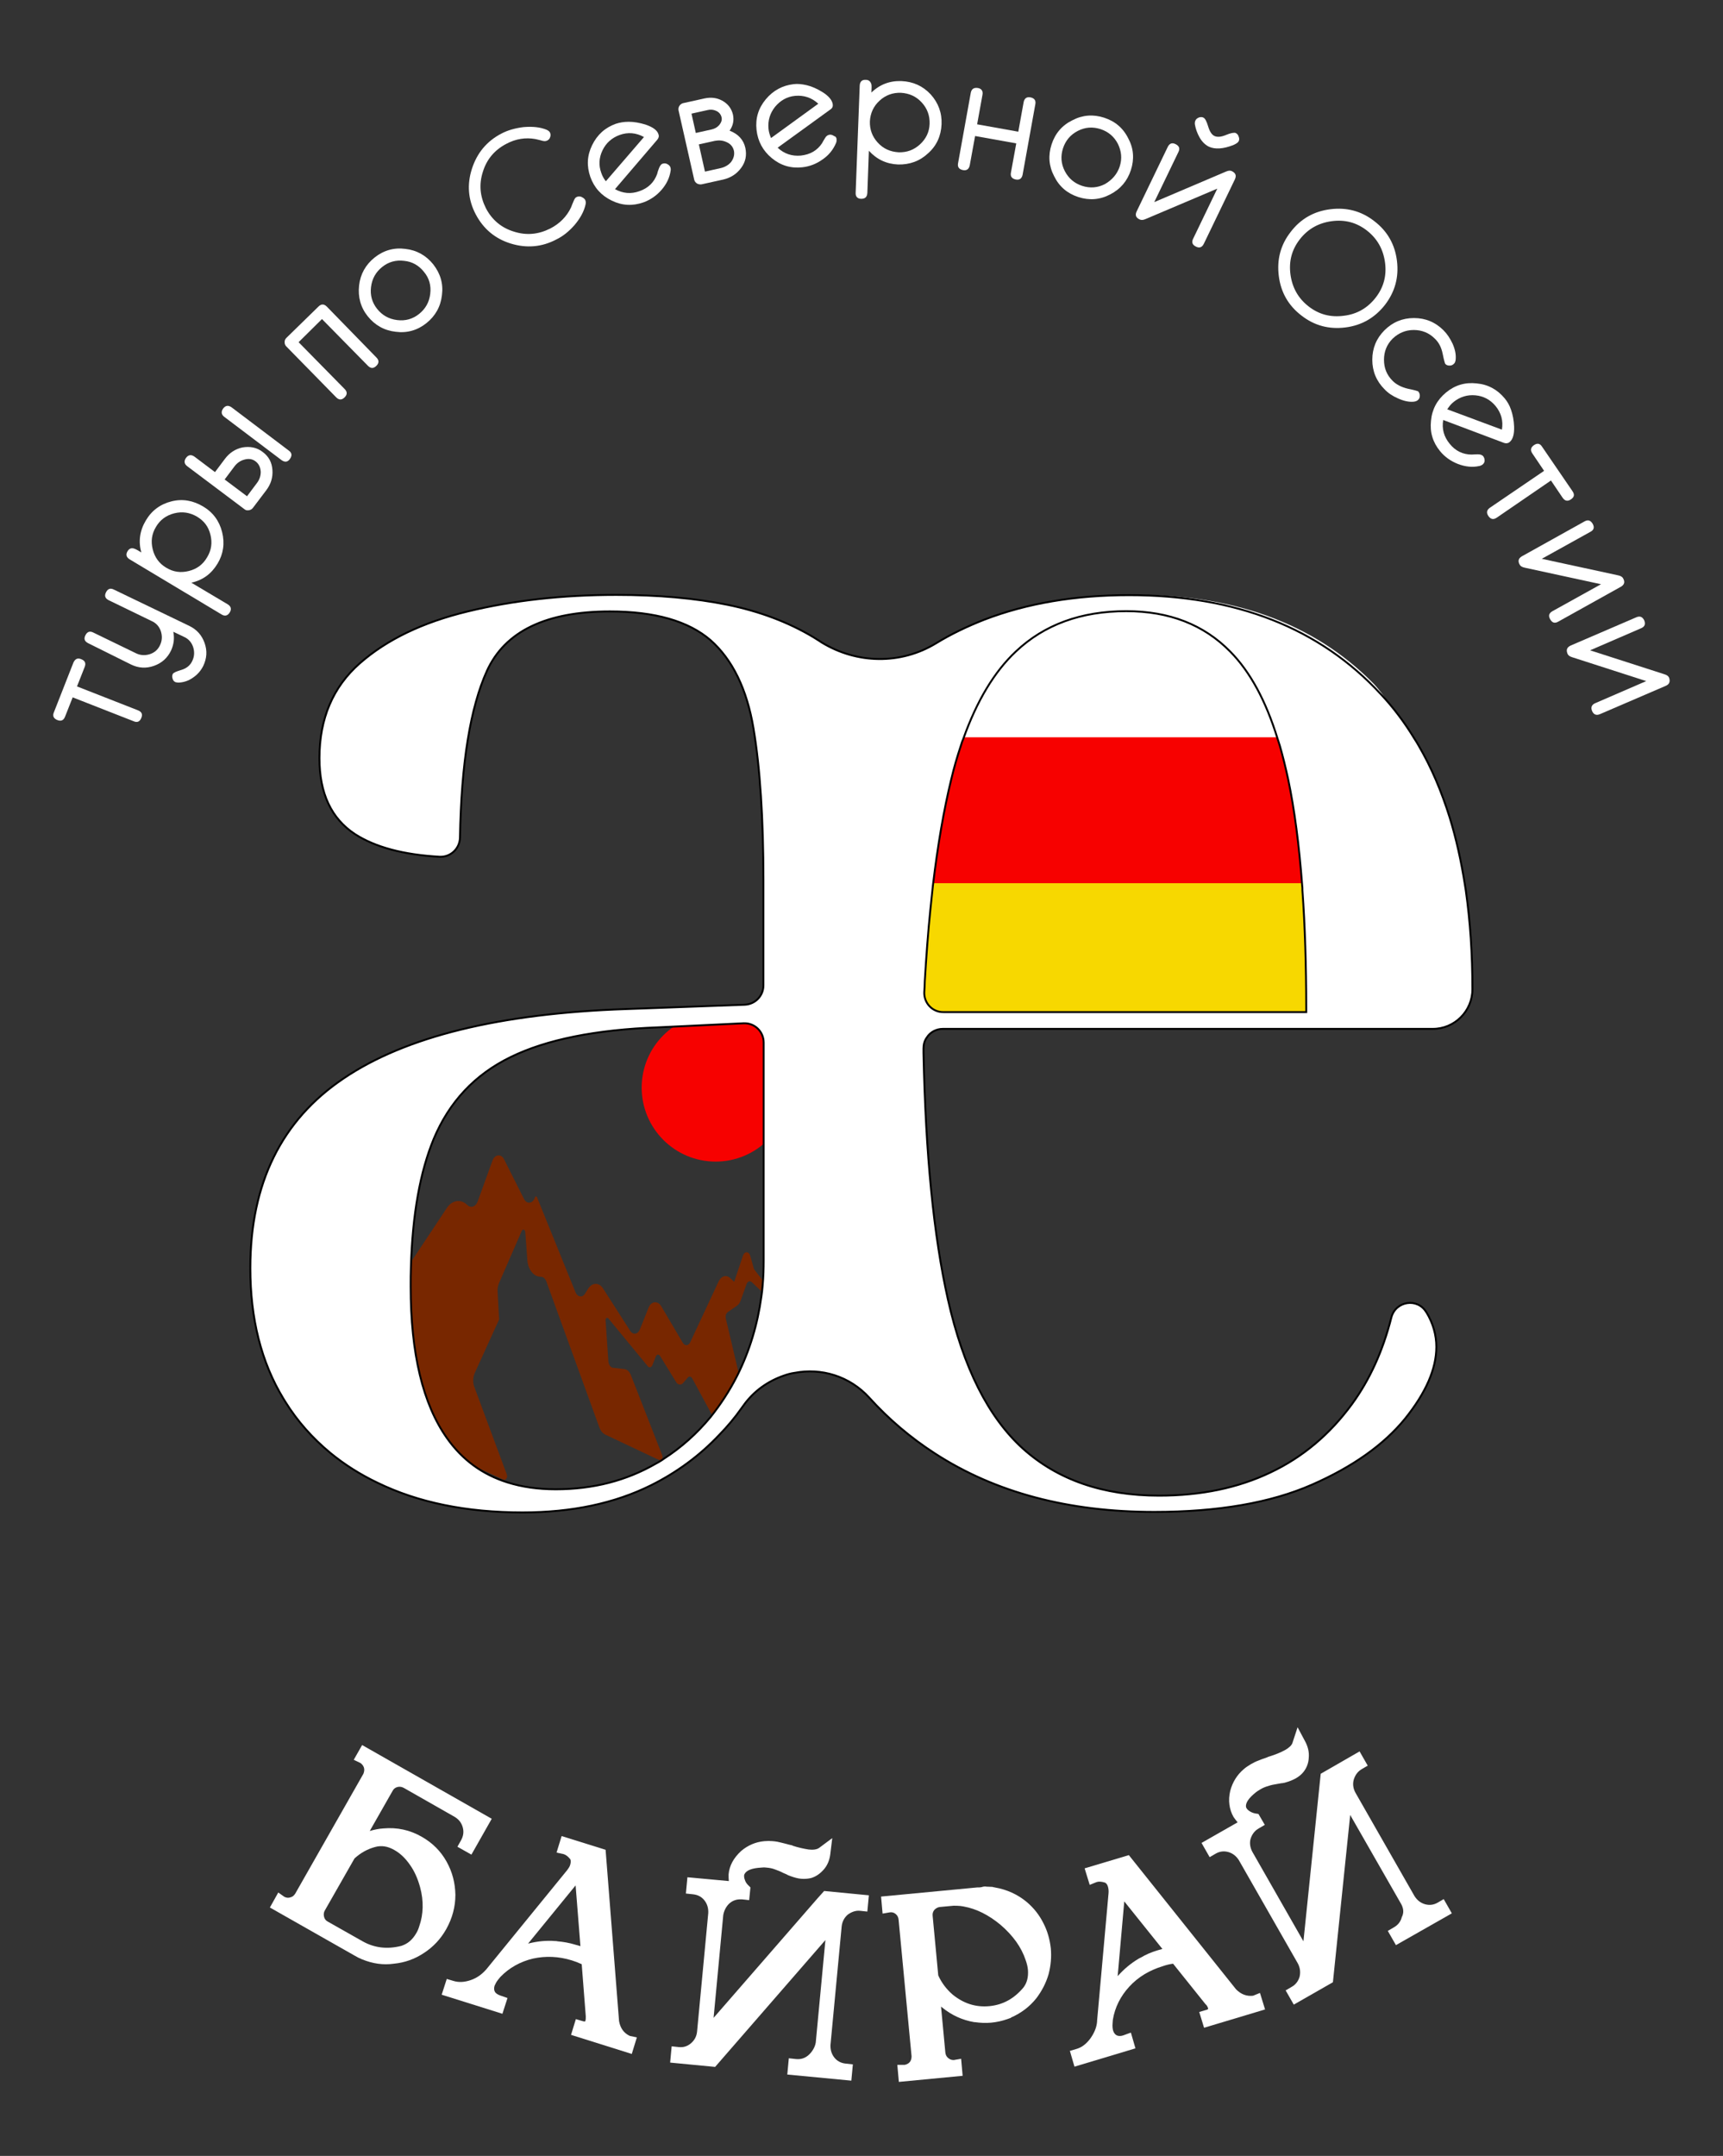 <?xml version="1.0" encoding="UTF-8"?> <svg xmlns="http://www.w3.org/2000/svg" xmlns:xlink="http://www.w3.org/1999/xlink" version="1.1" id="Слой_1" x="0px" y="0px" viewBox="0 0 678 848" style="enable-background:new 0 0 678 848;" xml:space="preserve"><rect x="0" y="0" width="678" height="848" fill="#333333" stroke="none"/> <style type="text/css"> .st0{fill:#1E1E1E;} .st1{fill:#FFFFFF;} .st2{fill:#F7D800;} .st3{fill:#F70100;} .st4{fill:#782700;} .st5{stroke:#000000;stroke-width:2;stroke-miterlimit:10;} .st6{fill:#FFFFFF;stroke:#000000;stroke-width:0.75;stroke-miterlimit:10;} </style> <g> <g> <g> <path class="st1" d="M554,290.3l-225.1,0.1l-0.5-32.9c13.4,7.7,30.1,3.1,43.4-5c5.6-3.4,11.6-6.3,17.9-8.8 c16.2-6.2,34.4-9.4,54.8-9.7c40.4-0.5,72.3,11,95.7,34.6c4.8,4.9,7.9,10.9,11.8,16.7C552.6,286.3,553.4,289.5,554,290.3z"></path> <path class="st2" d="M572.6,347.4h-61.9H371.1h-42v1.8v55.7h39.6c1.3-2,3.5-3.3,6.1-3.3h185.6c8.3,0,15-6.7,15-15 c0-13.3-0.8-25.8-2.5-37.4L572.6,347.4z"></path> <path class="st3" d="M572.6,345.6c-1.4-9.2-3.4-17.9-5.9-25.9c-3.1-9.9-6.9-18.8-11.6-27c-0.5-0.9-1.1-1.8-1.6-2.7h-52H382.6 h-53.5v2.7v52.9v1.8h41.8h139.9h62L572.6,345.6z"></path> </g> <path class="st4" d="M283.2,562.1l-3.7-6.8l-7.1-13.1c-0.4-0.8-1.3-1-1.8-0.3l-1.8,2.1c-0.8,0.9-2,0.8-2.7-0.3l-6.4-10.4 c-0.5-0.7-1.3-0.6-1.6,0.2l-1.4,3.5c-0.4,0.9-1.3,1.1-1.8,0.4l-15.5-18.8c-0.5-0.6-1.2-0.1-1.1,0.8l1.1,16.1 c0.1,1.3,0.9,2.4,1.8,2.5l4.4,0.5c1.2,0.1,2.2,1.1,2.7,2.5l12.2,31.2l0.1,0.3c0.4,1-0.3,2.2-1.1,1.8l-1.4-0.6l-19.9-9.4 c-1-0.5-1.8-1.4-2.3-2.7L215,504.1c-0.4-1.2-1.3-1.9-2.2-1.9c-1.4,0-2.7-0.7-3.6-1.9c-1-1.2-1.6-2.9-1.7-4.8l-0.8-10.9 c-0.1-1-1-1.3-1.4-0.4l-8.9,20.4c-0.4,1-0.7,2.2-0.6,3.4l0.6,11l-9.6,21.1c-0.7,1.6-0.8,3.6-0.2,5.3l12.8,34.5 c0.1,0.4,0.2,0.8,0.1,1.1c-0.2,0.8-0.8,1.3-1.4,1l-21.8-10c-0.9-0.4-1.8-1.2-2.4-2.3l-10.8-19.1c-0.7-1.2-1-2.9-0.8-4.5l1.4-11 c0.3-2-0.4-4-1.7-5.1l-16.6-13.9c-0.8-0.7-1.5-1.8-1.7-3.1l-1.9-8.5c-0.2-0.9-1.1-1.1-1.5-0.3l-2.8,5.6c-0.7,1.4-0.9,3.3-0.4,4.9 l6.6,21.3c0.3,1.1,0.4,2.4,0.2,3.6l-4,19.9c-0.4,1.9-1.3,3.5-2.6,4.4l-7.2,5.5c-7-5.7-12.9-12.4-17.7-20.1l1.2-0.8 c2.6-1.8,4.4-5.3,4.6-9.3l0.8-13.7c0.2-2.9,1.1-5.7,2.5-7.8l15.8-23.3c1.3-2,3.7-1.6,4.6,0.8l6.7,16.9l5.4,4.9 c1.3,1.2,3.1-0.2,3-2.4l-0.2-5.2c-0.1-3.3,0.7-6.6,2.3-9.1l2.7-4l14-21.1c2.1-3.2,5.6-3.7,8.1-1.2c0.5,0.5,1.1,0.7,1.6,0.7 c1,0,2-0.8,2.5-2.2l5.8-16c0.9-2.5,3.5-2.8,4.6-0.4l7.8,15.5c1.1,2.2,3.5,1.9,4.3-0.6c0.1-0.3,0.3-0.4,0.4-0.4 c0.2,0,0.3,0.1,0.4,0.3l15.2,37.5c0.8,1.8,2.6,2.1,3.6,0.6l1.4-2.2c1.6-2.4,4.3-2.4,5.8,0l10.7,16.7c1.1,1.7,3,1.4,3.8-0.6 l3.4-8.5c1-2.6,3.6-2.9,5-0.6l8.5,14.4c0.8,1.3,2.2,1.2,2.9-0.2l2.6-5.6l8.6-18.4c1-2.1,3-2.7,4.5-1.3l1.6,1.5l3.5-10.4 c0.6-1.7,2.3-1.6,2.8,0.1l1.5,5.3l3.3,4.3l7.3,9.4c1,1.3,1.4,3.3,0.9,5l-0.7,3l5.3,17l-4.3,1.1l-6-17.6c-0.5-1.6-0.5-3.4,0-4.9 l0.7-2.4c0.4-1.2,0.1-2.6-0.7-3.4l-3-2.9l-3.7-3.5c-0.7-0.6-1.6-0.3-2,0.7l-2.4,6.7c-0.3,0.8-0.8,1.5-1.4,1.9l-3.6,2.5 c-0.7,0.5-1,1.5-0.8,2.5l4.7,19.9l0.7,3l1.1,4.7c0.2,0.8,0.2,1.7,0.1,2.5l-0.4,3L283.2,562.1z"></path> <circle class="st3" cx="281.6" cy="427.8" r="29.1"></circle> <g> <path class="st6" d="M371,404.7h192.8c8.6,0,15.6-7,15.6-15.6c0-13.9-0.9-26.8-2.6-38.8c-0.1-0.6-0.2-1.3-0.3-1.9 c-1.5-9.6-3.5-18.6-6.1-27c-3.2-10.2-7.2-19.6-12.1-28c-0.5-0.9-1.1-1.9-1.7-2.8c-3.9-6.4-8.3-12.3-13.3-17.6 c-24-26-57-38.9-99-38.9c-21.2,0-40.2,3.2-57.1,9.7c-6.6,2.6-12.9,5.6-18.8,9.2c-13.9,8.5-31.2,8.2-45.1-0.3 c-0.3-0.2-0.6-0.4-0.9-0.6c-0.8-0.5-1.6-1-2.4-1.5c-9.7-5.8-21-10.1-33.7-12.7c-12.8-2.6-27.4-3.9-43.8-3.9 c-21.2,0-40.7,2.2-58.4,6.5c-17.8,4.3-31.9,11.1-42.5,20.4c-10.6,9.3-15.9,21.8-15.9,37.3c0,13.9,4.7,23.8,14,29.9 c7.9,5.1,19,8.1,33.3,8.9c4.3,0.2,7.9-3.2,8-7.5c0.5-29.4,4.1-51.3,10.6-65.6c7.1-15.6,23.3-23.4,48.4-23.4 c17.7,0,30.9,3.8,39.6,11.3c8.6,7.6,14.3,19.2,16.9,34.7c2.6,15.6,3.9,35.5,3.9,59.7v41.4c0,4.1-3.2,7.4-7.3,7.6l-46.6,1.7 c-49.8,1.7-86.9,10.8-111.3,27.3c-24.4,16.4-36.7,41.3-36.7,74.6c0,19.9,4.3,37,13,51.3c0.3,0.4,0.5,0.9,0.8,1.3 c4.8,7.7,10.7,14.3,17.7,20.1c5.5,4.5,11.6,8.4,18.5,11.7c16,7.8,35.1,11.7,57.1,11.7c19.5,0,36.3-3.6,50.6-10.7 c10.2-5.1,19.2-11.7,27-20c3-3.1,5.9-6.5,8.5-10.2c0.2-0.2,0.3-0.5,0.5-0.7c0.1-0.1,0.2-0.3,0.3-0.4c4.1-5.8,9.8-9.7,15.9-11.8 c1.4-0.5,2.8-0.9,4.3-1.1c10.4-2,21.6,1.2,29.4,9.8c7.6,8.4,16.2,15.7,25.8,21.9c23.8,15.4,52.6,23,86.3,23 c25.1,0,45.8-3.6,62-10.7c16.2-7.1,28.4-15.8,36.7-26c8.2-10.2,12.3-19.6,12.3-28.2c0-4.7-1.3-9.3-3.9-13.6l-0.1-0.1 c-3.4-5.7-12-4.4-13.7,2.1c-3.3,13.1-8.5,24.5-15.5,34.1c-8.7,11.9-19.4,20.9-32.1,26.9c-12.8,6.1-27.4,9.1-43.8,9.1 c-22.1,0-39.9-6.2-53.6-18.5c-13.6-12.3-23.5-31.9-29.5-58.7c-5.6-24.9-8.8-57.2-9.6-97v0c0-0.6,0-1.1,0-1.7 c0-1.6,0.4-3.1,1.3-4.3C366,406,368.4,404.7,371,404.7z M290.3,540.7c-0.1,0.2-0.2,0.4-0.3,0.6c-3,5.9-6.5,11.2-10.4,16.1 c-5.3,6.4-11.4,11.9-18.4,16.4c-0.2,0.2-0.5,0.3-0.7,0.5c-0.8,0.5-1.6,1-2.4,1.4c-11.6,6.7-24.7,10.1-39.4,10.1 c-7,0-13.3-0.9-19-2.7c-9.9-3.1-17.8-8.9-23.8-17.4c-9.5-13.4-14.3-33.3-14.3-59.7c0-2.6,0-5.1,0.1-7.6c0.6-20.7,3.6-37.5,9-50.5 c6.1-14.5,16.1-25.2,30.2-32.1c14.1-6.9,33.4-10.8,58.1-11.7l33.6-1.6c4.3-0.2,7.9,3.2,7.9,7.6v85.5c0,3.4-0.1,6.7-0.4,10 c-0.1,1.5-0.3,3-0.5,4.4C298.1,521,295,531.2,290.3,540.7z M363.7,390.2c0.1-1.4,0.2-2.9,0.2-4.3c0.6-9.9,1.3-19.3,2.2-28.1 c0.3-2.6,0.5-5.1,0.8-7.6c0.1-0.6,0.1-1.3,0.2-1.9c1.9-15.9,4.3-29.8,7.2-41.7c1.1-4.7,2.4-9.1,3.8-13.3c0.3-1,0.6-1.9,1-2.8 c5.3-14.8,12.1-26.2,20.6-34.2c11.2-10.6,25.7-15.9,43.5-15.9c16.9,0,30.5,5.3,40.9,15.9c7.8,7.9,14,19.3,18.6,34.2 c0.3,0.9,0.6,1.9,0.9,2.8c1.2,4.2,2.3,8.6,3.3,13.3c2.5,11.9,4.3,25.8,5.5,41.7c0.1,0.6,0.1,1.2,0.1,1.9 c1,13.9,1.5,29.4,1.5,46.4v1.5H371.3C366.9,398.2,363.5,394.5,363.7,390.2z"></path> </g> </g> <g> <path class="st1" d="M142.5,770.7c-1-0.4-2-0.9-3-1.5l-33.3-18.9l3.3-5.9l2.4,1.7c0.8,0.4,1.6,0.5,2.4,0.2 c0.8-0.2,1.4-0.7,1.9-1.5l26.8-47.1c0.7-1.7,0.3-3.1-1.1-4.2l-2.7-1.3l3.3-5.8l51,29l-8,14.1l-5.5-3.1l1.4-2.5 c0.9-1.6,1.2-3.3,0.7-5.1c-0.5-1.8-1.5-3.1-3.1-4.1l-20.2-11.5c-0.8-0.4-1.5-0.5-2.4-0.3c-0.8,0.2-1.5,0.7-1.9,1.5l-9,15.8 c1.7-0.5,3.5-0.9,5.3-1c5.5-0.5,10.5,0.6,15.2,3.3c4.2,2.4,7.4,5.6,9.7,9.7c2.3,4.1,3.4,8.4,3.5,13.1c0,4.7-1.2,9.2-3.6,13.5 c-2.2,3.9-5.1,7-8.8,9.4c-3.6,2.4-7.6,3.8-11.8,4.2C150.8,773,146.7,772.4,142.5,770.7z M139.5,731l-11.7,20.5 c-0.4,0.7-0.5,1.5-0.3,2.4c0.2,0.9,0.7,1.5,1.4,1.9l13.8,7.8c4.6,2.6,9.7,3.2,15.2,1.8c2.5-0.8,4.4-2.4,5.9-5 c0.5-0.8,0.9-1.8,1.2-2.8c1.6-4.6,1.8-9.8,0.3-15.3c-0.9-3.3-2.2-6.3-4-8.8c-1.8-2.6-3.8-4.5-6.1-5.8c-2.6-1.5-5.1-1.9-7.6-1.2 C144.6,727.3,141.9,728.8,139.5,731z"></path> <path class="st1" d="M199.7,785.9l-2,6.2l-23.9-7.5l2-6.2l2.7,0.8c2,0.6,4.2,0.5,6.6-0.3c2.4-0.8,4.4-2.2,6-4l0.2-0.2l31.8-39 c0.6-0.8,1.1-1.5,1.3-2.3c0.2-0.8,0.3-1.5,0-2.1c-0.9-1.1-1.7-1.7-2.6-2l-2.8-0.6l2-6.5l17.3,5.4l5.3,67.4 c0.5,2.8,1.9,4.7,4.2,5.8l2.8,0.6l-2,6.5l-23.9-7.5l1.9-6.2l2.7,0.8c0.5,0.1,0.8,0.2,0.9,0.1c0.1-0.1,0.2-0.2,0.2-0.5 c0.1-0.3,0.1-0.8,0.1-1.4l0-0.1l-1.6-20.5c-1.3-0.6-2.6-1.1-3.9-1.5c-5.2-1.6-10.3-1.8-15.3-0.7c-5,1.2-9.3,3.6-12.8,7.2l-0.9,1.1 c-0.7,0.9-1.1,1.7-1.4,2.4c-0.3,1-0.2,1.9,0.3,2.6l0,0c0.4,0.5,1.1,0.9,1.9,1.2L199.7,785.9z M226.3,764.9l2.1,0.6l-1.9-23.9 l-18.7,22.9c3.5-0.9,7.1-1.3,10.7-1c0.3,0,0.6,0,0.9,0.1C221.7,763.8,224,764.2,226.3,764.9z"></path> <path class="st1" d="M321,803.4l3.8-40.3L281.4,813l-17.7-1.7l0.6-6.4l2.8,0.3c1.8,0.2,3.4-0.3,4.8-1.5c1.4-1.2,2.2-2.7,2.4-4.6 l4.4-46.6c0.1-1.9-0.4-3.6-1.5-5c-1.1-1.4-2.6-2.2-4.5-2.4l-2.8-0.3l0.6-6.4l16.3,1.5c-0.1-0.9-0.1-1.8-0.1-2.6 c0.3-3.5,2-6.5,4.9-9.2c2.7-2.3,5.8-3.6,9.2-3.9c1.1-0.1,2.2-0.1,3.3,0c1.2,0.1,2.3,0.3,3.4,0.6c1.1,0.3,2.1,0.5,3.1,0.8 c0.4,0.1,0.9,0.2,1.3,0.3l0,0.1c2.2,0.7,4.4,1.2,6.4,1.5l0.2,0c1.8,0.2,3.1-0.1,3.9-0.7l5.1-3.8l-0.8,6.5 c-0.3,2.2-1.1,4.2-2.5,5.8s-3,2.8-5,3.4c-1.2,0.3-2.5,0.4-3.9,0.3c-1.3-0.1-2.7-0.5-4.1-1c-0.3-0.1-0.6-0.2-0.8-0.3 c-0.2-0.1-0.4-0.1-0.6-0.3c-0.5-0.2-1-0.5-1.6-0.7c-1.1-0.6-2.2-1-3.3-1.4c-1-0.4-2.1-0.6-3.3-0.7c-0.6-0.1-1.3-0.1-2,0 c-3.6,0.2-5.8,1-6.6,2.5c-0.1,0.1-0.1,0.3-0.2,0.6c0,0.4,0,1,0.3,1.7c0.2,0.7,0.6,1.4,1.2,2l1,1l-0.5,5l-2.8-0.3 c-0.3,0-0.7,0-1.1,0c-1.6,0.1-3,0.7-4.2,1.9c-1.1,1.2-1.8,2.6-2.1,4.3l-3.8,40.4l40.9-47l2.6-2.9l17.6,1.7l-0.6,6.4l-2.8-0.3 c-1.7-0.2-3.4,0.4-4.9,1.5c-1.4,1.2-2.2,2.8-2.4,4.6l-4.4,46.6c-0.1,1.9,0.4,3.6,1.5,5c1.1,1.4,2.6,2.2,4.5,2.4l2.8,0.3l-0.6,6.4 l-25.2-2.4l0.6-6.4l2.8,0.3c1.9,0.2,3.5-0.3,4.9-1.5S320.7,805.3,321,803.4z"></path> <path class="st1" d="M388.2,742.1l2.5,0.1l0,0.1c0.2,0,0.5,0,0.7,0.1c4.7,0.8,9,2.7,12.7,5.8c2.8,2.4,4.9,5.1,6.5,8.3 c1.6,3.1,2.5,6.4,2.9,9.9c0.3,3.4,0,6.8-0.9,10.2c-1,3.4-2.6,6.5-4.8,9.4c-2.7,3.4-6.1,5.9-10,7.6l0,0.1l-1.4,0.5 c-2,0.7-4.2,1.2-6.4,1.4c-2.1,0.2-4.2,0.1-6.3-0.2l-0.3,0c-4.7-0.8-8.9-2.7-12.7-5.8c-0.1-0.1-0.2-0.2-0.4-0.3l1.7,18.1 c0.1,0.9,0.5,1.6,1.1,2.1c0.7,0.6,1.4,0.8,2.2,0.8l2.9-0.5l0.6,6.7l-25.1,2.4l-0.6-6.7l2.9,0c1.8-0.4,2.7-1.5,2.7-3.4l-5.1-53.7 c-0.1-0.9-0.4-1.6-1.1-2.2s-1.4-0.8-2.3-0.7l-2.9,0.5l-0.6-6.7l37.9-3.6c0.3,0,0.5,0,0.8,0l0.8-0.1 C387.1,742,387.6,742,388.2,742.1z M367,753.6l2.2,23.4c1.3,2.9,3.2,5.4,5.6,7.5c4.4,3.6,9.2,5.1,14.5,4.6 c5.3-0.5,9.7-2.9,13.4-7.3c1.4-1.8,2-4.1,1.8-6.9c-0.1-1.2-0.4-2.5-0.9-3.9c-1.7-5.1-5-9.7-9.9-13.9c-4.7-3.9-9.5-6.3-14.5-7.2 c-0.4-0.1-0.8-0.1-1.3-0.2c-0.9-0.1-1.8-0.1-2.7-0.1l-5.4,0.5c-0.8,0.1-1.5,0.5-2.1,1.1C367.1,751.9,366.9,752.7,367,753.6z"></path> <path class="st1" d="M445,799.5l1.8,6.2l-24,7.2l-1.8-6.2l2.7-0.8c2-0.6,3.7-1.9,5.3-4c1.5-2.1,2.5-4.3,2.7-6.7l0-0.3l4.5-50.1 c0.1-1,0-1.9-0.2-2.6c-0.2-0.8-0.6-1.4-1.2-1.7c-1.3-0.4-2.4-0.5-3.3-0.2l-2.7,1.1l-2-6.5l17.4-5.2l42.2,52.8c2,2,4.2,2.8,6.7,2.5 l2.7-1.1l2,6.5l-24,7.2l-1.9-6.2l2.7-0.8c0.5-0.1,0.7-0.3,0.8-0.4c0-0.1,0-0.3-0.1-0.5c-0.1-0.3-0.3-0.7-0.7-1.2l-0.1,0 l-12.9-16.1c-1.4,0.2-2.7,0.5-4.1,1c-5.2,1.6-9.6,4.2-13.1,8c-3.5,3.8-5.7,8.2-6.5,13.1l-0.1,1.4c-0.1,1.1,0,2,0.2,2.8 c0.3,1,0.9,1.7,1.7,2l0,0c0.7,0.2,1.4,0.2,2.3-0.1L445,799.5z M455.3,767.2l2.1-0.6l-15-18.7l-2.6,29.4c2.4-2.7,5.1-5,8.3-6.9 c0.2-0.1,0.5-0.3,0.8-0.4C450.9,768.8,453,767.9,455.3,767.2z"></path> <path class="st1" d="M551.4,749l-20.1-35.1l-6.8,65.8l-15.4,8.8l-3.2-5.6l2.4-1.4c1.6-0.9,2.6-2.3,3.1-4c0.4-1.8,0.2-3.5-0.7-5.2 l-23.2-40.6c-1-1.6-2.4-2.7-4.1-3.2c-1.8-0.5-3.4-0.3-5,0.6l-2.4,1.4l-3.2-5.6l14.2-8.1c-0.6-0.7-1.1-1.4-1.6-2.1 c-1.7-3-2.2-6.5-1.3-10.3c0.9-3.4,2.7-6.3,5.3-8.5c0.8-0.7,1.7-1.3,2.7-1.9c1-0.6,2-1.1,3.1-1.5c1-0.4,2-0.8,3-1.1 c0.4-0.2,0.8-0.3,1.2-0.5l0.1,0c2.2-0.7,4.3-1.5,6.1-2.5l0.2-0.1c1.5-0.9,2.5-1.8,2.8-2.8l2-6.1l3.1,5.8c1,2,1.5,4,1.3,6.2 c-0.1,2.2-0.9,4.1-2.1,5.6c-0.8,1-1.8,1.8-3,2.5c-1.1,0.6-2.5,1.2-4,1.6c-0.3,0.1-0.6,0.2-0.9,0.2c-0.2,0.1-0.4,0.1-0.7,0.1 c-0.5,0.1-1.1,0.2-1.7,0.3c-1.2,0.2-2.4,0.4-3.5,0.8c-1.1,0.3-2.1,0.7-3.1,1.3c-0.6,0.3-1.1,0.7-1.7,1.1c-2.9,2.3-4.2,4.2-4,5.8 c0,0.2,0.1,0.3,0.2,0.5c0.2,0.4,0.6,0.8,1.2,1.2c0.6,0.4,1.3,0.7,2.2,0.9l1.3,0.2l2.5,4.3l-2.4,1.4c-0.3,0.2-0.6,0.4-0.9,0.6 c-1.2,1-2,2.3-2.4,3.9c-0.3,1.6,0,3.2,0.8,4.7l20.1,35.2l6.4-62l0.4-3.9l15.3-8.8l3.2,5.6l-2.4,1.4c-1.5,0.9-2.5,2.2-3.1,4.1 c-0.5,1.8-0.2,3.6,0.7,5.2l23.2,40.6c1,1.6,2.4,2.7,4.1,3.2c1.8,0.5,3.4,0.3,5-0.6l2.4-1.4l3.2,5.6l-22,12.5l-3.2-5.6l2.4-1.4 c1.6-0.9,2.7-2.3,3.1-4C552.5,752.4,552.3,750.7,551.4,749z"></path> </g> <g> <path class="st1" d="M32,259.3c1.5,0.6,1.9,1.6,1.3,3.1l-3,7.6l24,9.4c1.5,0.6,1.9,1.6,1.3,3c-0.6,1.5-1.6,1.9-3,1.3l-24-9.4 l-3,7.6c-0.6,1.5-1.6,1.9-3.1,1.3c-1.4-0.6-1.9-1.6-1.3-3l7.7-19.6C29.6,259.1,30.6,258.7,32,259.3z"></path> <path class="st1" d="M74.5,246.2c2.9,1.4,4.9,3.6,6,6.7c1.1,3.1,0.9,6-0.5,9c-0.9,1.8-2.2,3.4-4,4.6c-1.8,1.3-3.7,1.9-5.7,2 c-0.5,0-1-0.1-1.3-0.2c-0.6-0.3-0.9-0.7-1.1-1.4c-0.2-0.6-0.2-1.3,0.1-1.8c0.2-0.5,1.4-1,3.4-1.6c2-0.6,3.5-1.8,4.3-3.6 c0.8-1.7,0.9-3.5,0.3-5.4c-0.6-1.8-1.8-3.2-3.6-4l-4.2-2c0.5,2.6,0.2,5-0.9,7.4c-1.4,2.9-3.6,4.9-6.7,6c-3.1,1.1-6.1,0.9-9-0.5 L34.7,253c-1.4-0.7-1.8-1.7-1.1-3.1c0.7-1.4,1.7-1.8,3.1-1.1l16.9,8.2c1.7,0.8,3.5,0.9,5.4,0.3c1.8-0.6,3.2-1.8,4-3.6 c0.8-1.7,0.9-3.5,0.3-5.4c-0.6-1.8-1.8-3.2-3.6-4l-16.9-8.2c-1.4-0.7-1.8-1.7-1.1-3.1c0.7-1.4,1.7-1.8,3.1-1.1L74.5,246.2z"></path> <path class="st1" d="M79.9,199.2c3.9,2.3,6.4,5.7,7.5,10.1c1.1,4.4,0.5,8.6-1.8,12.4c-2.4,4-5.8,6.5-10.3,7.5l14.3,8.5 c1.3,0.8,1.6,1.9,0.8,3.2c-0.8,1.3-1.9,1.6-3.2,0.8l-36.2-21.7c-1.3-0.8-1.6-1.9-0.8-3.2c0.6-1,1.5-1.4,2.6-1 c0.4,0.1,1.4,0.6,2.8,1.5c-1.2-4.4-0.6-8.6,1.8-12.6c2.3-3.9,5.7-6.4,10.1-7.5S76,196.9,79.9,199.2z M77.5,203.2 c-2.8-1.6-5.7-2.1-8.9-1.3s-5.6,2.6-7.2,5.3c-1.7,2.8-2.1,5.7-1.3,8.9c0.8,3.2,2.6,5.6,5.3,7.2c2.8,1.7,5.7,2.1,8.9,1.3 c3.2-0.8,5.6-2.6,7.2-5.4c1.7-2.8,2.1-5.7,1.3-8.9S80.3,204.9,77.5,203.2z"></path> <path class="st1" d="M103.4,177.8c2.4,1.8,3.6,4.1,3.8,7.1c0.2,2.9-0.6,5.5-2.4,7.9l-5.3,7c-0.4,0.5-0.9,0.8-1.6,0.9 c-0.7,0.1-1.2,0-1.7-0.4l-22.5-16.9c-1.2-0.9-1.4-2-0.5-3.3c0.9-1.2,2-1.4,3.3-0.5l8.1,6.1l3.9-5.2c1.8-2.4,4.1-3.9,6.9-4.5 C98.4,175.5,101.1,176,103.4,177.8z M113.6,177.2c1.3,0.9,1.4,2,0.5,3.3s-2,1.4-3.3,0.5L88.3,164c-1.2-0.9-1.4-2-0.5-3.3 c0.9-1.2,2-1.4,3.3-0.5L113.6,177.2z M100.6,181.5c-1.3-1-2.8-1.2-4.5-0.7c-1.5,0.4-2.8,1.3-3.8,2.6l-3.9,5.2l8.8,6.6l3.9-5.2 c1-1.3,1.5-2.8,1.5-4.4C102.5,183.9,101.9,182.5,100.6,181.5z"></path> <path class="st1" d="M148.1,140.6c1.1,1.1,1.1,2.2,0,3.3c-1.1,1.1-2.2,1.1-3.3,0l-18.1-18.4l-9.2,9.1l18.1,18.4 c1.1,1.1,1.1,2.2,0,3.3c-1.1,1.1-2.2,1.1-3.3,0l-19.7-20.1c-0.4-0.4-0.6-1-0.6-1.6c0-0.7,0.2-1.2,0.7-1.7l12.6-12.3 c1.1-1.1,2.2-1.1,3.3,0L148.1,140.6z"></path> <path class="st1" d="M170.5,104c2.8,3.6,4,7.6,3.4,12.1c-0.5,4.5-2.6,8.2-6.1,11c-3.5,2.8-7.6,4-12.1,3.4c-4.5-0.5-8.2-2.6-11-6.1 c-2.8-3.5-3.9-7.6-3.4-12.1c0.5-4.5,2.6-8.2,6.1-11c3.5-2.8,7.6-4,12.1-3.4C164,98.4,167.7,100.5,170.5,104z M166.8,106.9 c-2-2.5-4.6-4-7.8-4.3c-3.2-0.4-6.1,0.4-8.6,2.4s-4,4.6-4.4,7.9c-0.4,3.2,0.4,6.1,2.4,8.6c2,2.5,4.6,4,7.9,4.4 c3.2,0.4,6.1-0.4,8.6-2.4c2.5-2,4-4.6,4.4-7.9C169.7,112.3,168.9,109.4,166.8,106.9z"></path> <path class="st1" d="M230.3,78.7c0.2,0.5,0.3,1,0.1,1.8c-0.6,2.7-2.1,5.4-4.3,8c-2.1,2.4-4.5,4.4-7.2,5.7 c-5.7,3-11.7,3.5-17.9,1.6c-6.2-1.9-10.8-5.8-13.8-11.5c-3-5.7-3.5-11.7-1.5-17.9c2-6.2,5.8-10.8,11.5-13.8 c2.6-1.4,5.6-2.2,8.8-2.6c3.5-0.3,6.5,0,9,1c0.7,0.3,1.2,0.7,1.4,1.1c0.3,0.6,0.3,1.2,0.1,1.8c-0.2,0.7-0.6,1.1-1.2,1.4 c-0.4,0.2-1,0.3-1.8,0.1c-0.6-0.2-1.6-0.4-2.8-0.7c-3.9-0.7-7.8-0.1-11.5,1.9c-4.6,2.4-7.7,6.1-9.2,11c-1.6,5-1.1,9.7,1.2,14.3 c2.4,4.6,6.1,7.7,11,9.2c5,1.6,9.7,1.1,14.3-1.2c3.7-1.9,6.5-4.7,8.2-8.3c0.2-0.6,0.6-1.5,1.1-2.7c0.3-0.7,0.6-1.2,1.1-1.4 c0.6-0.3,1.2-0.3,1.8-0.1C229.5,77.8,230,78.1,230.3,78.7z"></path> <path class="st1" d="M263.8,65.8c0.1,0.3,0.2,0.8,0.1,1.3c-0.4,2.8-1.6,5.3-3.6,7.6c-2,2.3-4.4,3.9-7.1,4.9 c-4.3,1.5-8.4,1.3-12.5-0.7c-4.1-2-6.9-5.1-8.4-9.3c-1.5-4.3-1.3-8.4,0.7-12.5s5.1-6.9,9.3-8.4c1.5-0.5,3.2-0.8,5.1-0.8 c2.1,0,4.3,0.4,6.6,1.1c2.9,1,4.6,2.2,5.1,3.8c0.3,0.8,0.1,1.5-0.5,2.2L242,74.4c3.1,1.7,6.3,2,9.6,0.8c3.5-1.2,5.8-3.5,7-6.8 c0.1-0.5,0.3-1.2,0.7-2.2s0.8-1.6,1.4-1.8c0.6-0.2,1.2-0.2,1.8,0.1C263.1,64.8,263.6,65.2,263.8,65.8z M253.4,53.9 c-3.1-1.7-6.3-2-9.6-0.8c-3,1.1-5.3,3.1-6.7,6c-1.4,2.9-1.6,5.9-0.5,8.9c0.4,1.2,1,2.3,1.8,3.3L253.4,53.9z"></path> <path class="st1" d="M293.3,58.2c0.6,2.9,0.1,5.5-1.7,7.9c-1.7,2.3-4,3.8-6.9,4.5l-8.6,1.9c-0.6,0.1-1.2,0-1.8-0.3 c-0.6-0.4-0.9-0.8-1.1-1.4l-6.2-27.4c-0.1-0.6,0-1.2,0.3-1.7c0.4-0.6,0.8-0.9,1.4-1.1l8.6-1.9c2.4-0.5,4.7-0.3,6.9,0.9 c2.2,1.2,3.6,3,4.2,5.4c0.5,2.3,0.1,4.4-1.3,6.4C290.5,52.7,292.6,55,293.3,58.2z M283.9,46c-0.3-1.1-1-1.9-2.1-2.4 c-1.1-0.5-2.2-0.6-3.4-0.3l-6.3,1.4l1.7,7.6l6.3-1.4c1.2-0.3,2.1-0.8,2.9-1.7C283.9,48.1,284.2,47.1,283.9,46z M288.8,59.3 c-0.4-1.6-1.3-2.7-2.9-3.4c-1.5-0.7-3-0.8-4.6-0.5l-6.3,1.4l2.4,10.7l6.3-1.4c1.6-0.4,3-1.2,4-2.4 C288.7,62.3,289.1,60.9,288.8,59.3z"></path> <path class="st1" d="M329.2,54.9c0,0.4,0,0.8-0.2,1.3c-1.1,2.6-2.8,4.8-5.3,6.5c-2.5,1.8-5.2,2.8-8,3.1c-4.5,0.5-8.5-0.7-12-3.6 c-3.5-2.9-5.5-6.6-6-11.1c-0.5-4.5,0.7-8.5,3.6-12c2.9-3.5,6.6-5.5,11-6c1.6-0.2,3.3,0,5.1,0.4c2.1,0.5,4.1,1.4,6.2,2.7 c2.6,1.6,3.9,3.3,4.1,4.9c0.1,0.8-0.2,1.5-1,2l-20.7,15c2.6,2.4,5.6,3.4,9.1,3.1c3.7-0.4,6.5-2,8.4-4.9c0.2-0.4,0.6-1.1,1.1-1.9 c0.5-0.9,1.1-1.3,1.8-1.4c0.6-0.1,1.2,0.1,1.8,0.5C328.9,53.7,329.2,54.2,329.2,54.9z M322,40.8c-2.6-2.4-5.7-3.4-9.1-3.1 c-3.2,0.3-5.8,1.8-7.9,4.3c-2,2.5-2.9,5.4-2.6,8.6c0.1,1.3,0.5,2.5,1,3.7L322,40.8z"></path> <path class="st1" d="M370.5,48.9c-0.2,4.5-1.9,8.4-5.3,11.4c-3.3,3.1-7.3,4.5-11.8,4.4c-4.6-0.2-8.4-2-11.5-5.4l-0.6,16.6 c-0.1,1.6-0.9,2.3-2.4,2.3s-2.3-0.9-2.2-2.4l1.6-42.2c0.1-1.5,0.9-2.3,2.4-2.2c1.2,0,1.9,0.7,2.2,1.8c0.1,0.4,0.1,1.5,0,3.2 c3.3-3.2,7.3-4.7,11.9-4.5c4.5,0.2,8.3,1.9,11.4,5.2C369.2,40.4,370.7,44.4,370.5,48.9z M365.8,48.7c0.1-3.2-0.9-6-3.1-8.4 c-2.2-2.4-4.9-3.6-8.2-3.8c-3.2-0.1-6,0.9-8.4,3.1c-2.4,2.2-3.6,4.9-3.8,8.1c-0.1,3.2,0.9,6,3.1,8.4c2.2,2.4,4.9,3.6,8.2,3.8 c3.2,0.1,6-0.9,8.4-3.1C364.4,54.6,365.7,51.9,365.8,48.7z"></path> <path class="st1" d="M402.4,68.7c-0.3,1.5-1.2,2.2-2.7,1.9c-1.5-0.3-2.2-1.2-1.9-2.7l2.1-11.5l-16.2-2.9l-2.1,11.5 c-0.3,1.5-1.2,2.2-2.7,1.9c-1.5-0.3-2.2-1.2-1.9-2.7l5-27.7c0.3-1.5,1.2-2.1,2.7-1.9s2.2,1.2,1.9,2.7l-2.1,11.6l16.2,2.9l2.1-11.6 c0.3-1.5,1.2-2.2,2.7-1.9s2.2,1.2,1.9,2.7L402.4,68.7z"></path> <path class="st1" d="M445,66.9c-1.4,4.3-4.1,7.5-8.2,9.6c-4,2.1-8.2,2.4-12.5,1c-4.3-1.4-7.5-4.1-9.5-8.2c-2.1-4-2.4-8.2-1-12.5 c1.4-4.3,4.1-7.5,8.2-9.5c4-2.1,8.2-2.4,12.5-1c4.3,1.4,7.5,4.1,9.5,8.2C446.1,58.4,446.4,62.6,445,66.9z M440.6,65.5 c1-3.1,0.7-6-0.7-8.9c-1.5-2.9-3.8-4.8-6.8-5.8c-3.1-1-6.1-0.8-9,0.7s-4.8,3.8-5.8,6.8c-1,3.1-0.8,6.1,0.7,9 c1.5,2.9,3.8,4.8,6.8,5.8c3.1,1,6.1,0.8,9-0.7C437.6,70.8,439.6,68.5,440.6,65.5z"></path> <path class="st1" d="M485.9,70.6l-12.2,25.3c-0.7,1.4-1.7,1.8-3.1,1.1c-1.4-0.7-1.8-1.7-1.1-3.1l9.5-19.7l-28.3,12 c-0.9,0.4-1.7,0.4-2.3,0.1c-1.5-0.7-1.8-1.8-1.1-3.2l12.2-25.3c0.7-1.4,1.7-1.8,3.1-1.1c1.4,0.7,1.8,1.7,1.1,3.1l-9.5,19.7 l28.2-12c0.9-0.4,1.7-0.5,2.3-0.2C486.3,68.1,486.6,69.1,485.9,70.6z M487.4,55.6c-0.3,0.5-1,1-2.2,1.5c-3.9,1.5-7.1,1.7-9.5,0.6 c-1.4-0.7-2.7-1.9-3.7-3.7c-0.9-1.6-1.5-3.3-1.8-5c-0.1-0.6,0-1.2,0.2-1.6c0.3-0.6,0.7-0.9,1.4-1.2c0.7-0.2,1.3-0.2,1.8,0.1 c0.6,0.3,1.2,1.4,1.8,3.4c0.6,2,1.4,3.3,2.5,3.8c1.1,0.5,2.6,0.4,4.5-0.4c1.9-0.8,3.2-1,3.8-0.8c0.6,0.3,1,0.7,1.2,1.4 C487.7,54.4,487.7,55,487.4,55.6z"></path> <path class="st1" d="M545,119.9c-4,5.1-9.2,8.1-15.6,8.9s-12.2-0.7-17.3-4.7c-5.1-3.9-8.1-9.1-8.9-15.6 c-0.8-6.4,0.7-12.2,4.7-17.3c3.9-5.1,9.1-8.1,15.6-8.9c6.4-0.8,12.2,0.7,17.3,4.7c5.1,3.9,8.1,9.1,8.9,15.6 C550.5,109.1,548.9,114.8,545,119.9z M541.3,117.1c3.2-4.1,4.4-8.7,3.7-13.9c-0.7-5.1-3-9.3-7.1-12.5c-4.1-3.2-8.7-4.4-13.9-3.7 c-5.1,0.7-9.3,3-12.5,7.1c-3.2,4.1-4.4,8.7-3.7,13.9c0.7,5.1,3,9.3,7.1,12.5s8.7,4.4,13.9,3.7 C533.9,123.6,538.1,121.2,541.3,117.1z"></path> <path class="st1" d="M572.1,143.1c-0.5,0.5-1,0.7-1.7,0.7c-0.7,0-1.3-0.2-1.7-0.7c-0.1-0.1-0.5-1.4-1-3.9s-1.5-4.5-3.1-6 c-2.3-2.3-5.1-3.4-8.3-3.4s-6,1.2-8.3,3.4c-2.3,2.3-3.4,5.1-3.4,8.3c0,3.3,1.1,6,3.4,8.3c1.5,1.5,3.5,2.5,6,3.1 c2.5,0.5,3.8,0.9,4,1c0.4,0.4,0.7,1,0.7,1.7s-0.2,1.3-0.7,1.7c-0.4,0.4-0.9,0.6-1.7,0.7c-1.9,0.2-4-0.3-6.2-1.3 c-2.1-0.9-3.9-2.1-5.3-3.6c-3.2-3.2-4.8-7.1-4.8-11.6c0-4.5,1.6-8.4,4.8-11.6c3.2-3.2,7.1-4.8,11.6-4.8c4.5,0,8.4,1.6,11.6,4.8 c1.5,1.5,2.6,3.2,3.6,5.3c1,2.3,1.4,4.3,1.2,6.3C572.7,142.2,572.5,142.8,572.1,143.1z"></path> <path class="st1" d="M583.3,182.8c-0.3,0.2-0.7,0.4-1.2,0.5c-2.7,0.6-5.5,0.3-8.4-0.8c-2.8-1.1-5.2-2.8-7-5 c-2.9-3.5-4.1-7.5-3.6-12c0.4-4.5,2.4-8.2,5.9-11.1c3.5-2.9,7.5-4.1,12-3.6c4.5,0.4,8.2,2.4,11.1,5.9c1,1.2,1.9,2.7,2.5,4.5 c0.7,2,1.1,4.2,1.2,6.6c0.1,3-0.5,5.1-1.8,6.1c-0.6,0.5-1.4,0.6-2.2,0.3l-23.9-9c-0.6,3.5,0.3,6.6,2.5,9.3 c2.3,2.9,5.3,4.3,8.7,4.3c0.5,0,1.2-0.1,2.3-0.1s1.7,0.2,2.2,0.7c0.4,0.5,0.6,1.1,0.6,1.8S583.8,182.4,583.3,182.8z M591,169 c0.6-3.5-0.3-6.6-2.5-9.3c-2.1-2.5-4.7-3.9-7.9-4.2c-3.2-0.3-6.1,0.6-8.6,2.6c-1,0.8-1.8,1.8-2.5,2.9L591,169z"></path> <path class="st1" d="M618.2,196.4c-1.3,0.9-2.4,0.7-3.3-0.6l-4.6-6.8L589,203.6c-1.3,0.9-2.4,0.7-3.3-0.6 c-0.9-1.3-0.7-2.4,0.6-3.3l21.3-14.5l-4.6-6.8c-0.9-1.3-0.7-2.4,0.6-3.3c1.3-0.9,2.4-0.7,3.2,0.6l11.9,17.4 C619.7,194.5,619.5,195.5,618.2,196.4z"></path> <path class="st1" d="M637.8,230.8l-24.6,13.7c-1.4,0.8-2.4,0.5-3.2-0.9c-0.8-1.4-0.5-2.4,0.9-3.2l19.1-10.6l-30-6.5 c-1-0.2-1.7-0.6-2-1.2c-0.8-1.4-0.5-2.5,0.9-3.3l24.6-13.7c1.4-0.8,2.4-0.4,3.2,0.9c0.8,1.4,0.5,2.5-0.9,3.2l-19.1,10.6l30,6.5 c1,0.2,1.7,0.6,2,1.2C639.5,228.9,639.2,230,637.8,230.8z"></path> <path class="st1" d="M655.4,269.8l-25.8,11.1c-1.4,0.6-2.5,0.2-3.1-1.2c-0.6-1.4-0.2-2.5,1.2-3.1l20.1-8.7l-29.2-9.4 c-1-0.3-1.6-0.8-1.8-1.4c-0.6-1.5-0.2-2.5,1.3-3.2l25.8-11.1c1.4-0.6,2.4-0.2,3.1,1.2c0.6,1.5,0.2,2.5-1.2,3.1l-20.1,8.7l29.2,9.4 c1,0.3,1.6,0.7,1.9,1.4C657.3,268.1,656.9,269.2,655.4,269.8z"></path> </g> </g> </svg> 